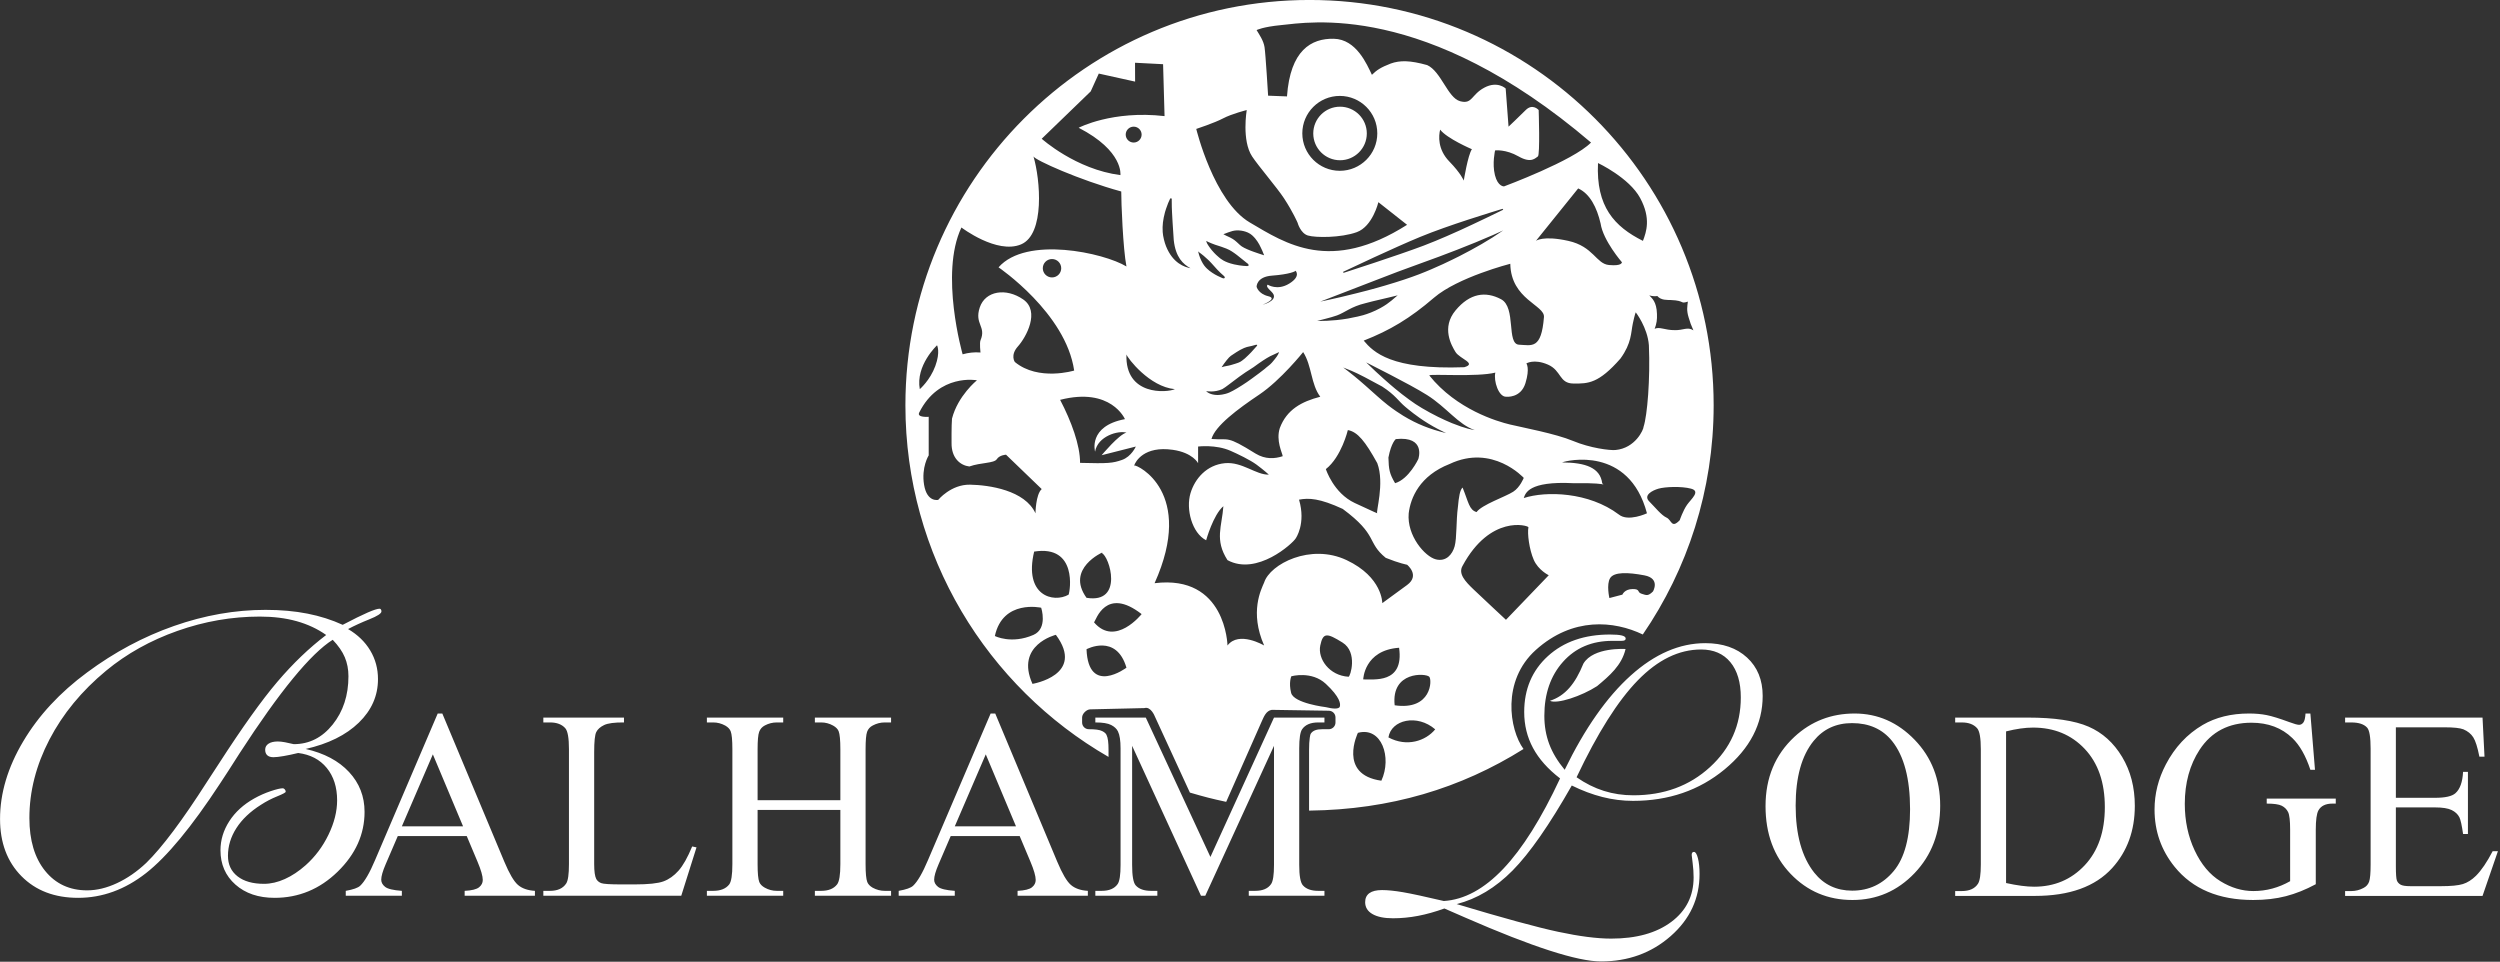 <?xml version="1.0" encoding="UTF-8" standalone="no"?>
<!DOCTYPE svg PUBLIC "-//W3C//DTD SVG 1.1//EN" "http://www.w3.org/Graphics/SVG/1.1/DTD/svg11.dtd">
<svg width="100%" height="100%" viewBox="0 0 967 372" version="1.1" xmlns="http://www.w3.org/2000/svg" xmlns:xlink="http://www.w3.org/1999/xlink" xml:space="preserve" xmlns:serif="http://www.serif.com/" style="fill-rule:evenodd;clip-rule:evenodd;stroke-linejoin:round;stroke-miterlimit:2;">
    <rect x="0" y="0" width="967" height="372" fill="#333333" stroke="none"/>
    <g transform="matrix(1.459,0,0,1.459,-129.034,98.99)">
        <path d="M176.646,101.77C170.813,105.432 162.591,115.452 151.977,131.83C149.739,135.356 148.01,138.035 146.789,139.866C139.262,151.361 132.709,159.287 127.131,163.644C121.553,168.001 115.56,170.18 109.151,170.18C102.912,170.18 97.902,168.264 94.121,164.432C90.34,160.601 88.45,155.548 88.45,149.275C88.45,142.46 90.493,135.61 94.579,128.727C98.665,121.843 104.319,115.74 111.541,110.416C118.764,105.059 126.436,100.956 134.557,98.108C142.678,95.259 150.773,93.835 158.844,93.835C162.879,93.835 166.575,94.166 169.932,94.827C173.289,95.488 176.408,96.48 179.29,97.802C182.139,96.31 184.343,95.225 185.903,94.547C187.462,93.869 188.513,93.53 189.056,93.53C189.226,93.53 189.353,93.598 189.437,93.733C189.522,93.869 189.565,94.039 189.565,94.242C189.565,94.785 188.505,95.48 186.386,96.327C184.266,97.175 182.376,98.04 180.715,98.921C183.258,100.413 185.216,102.304 186.589,104.593C187.962,106.881 188.649,109.416 188.649,112.197C188.649,116.605 186.954,120.453 183.563,123.742C180.172,127.031 175.476,129.354 169.474,130.711C174.391,131.83 178.222,133.864 180.969,136.814C183.715,139.764 185.089,143.291 185.089,147.393C185.089,153.327 182.715,158.609 177.968,163.237C173.221,167.866 167.643,170.18 161.234,170.18C156.962,170.18 153.503,169.01 150.858,166.67C148.213,164.331 146.891,161.296 146.891,157.566C146.891,154.853 147.671,152.285 149.231,149.86C150.79,147.436 152.994,145.427 155.843,143.833C157.233,143.053 158.683,142.409 160.191,141.9C161.7,141.392 162.777,141.137 163.421,141.137C163.591,141.137 163.76,141.231 163.93,141.417C164.099,141.604 164.184,141.816 164.184,142.053C164.184,142.256 163.43,142.663 161.921,143.274C160.412,143.884 158.979,144.63 157.623,145.512C154.775,147.309 152.604,149.369 151.113,151.691C149.621,154.014 148.875,156.464 148.875,159.041C148.875,161.347 149.722,163.161 151.418,164.483C153.113,165.806 155.453,166.467 158.437,166.467C160.234,166.467 162.073,166.043 163.955,165.195C165.837,164.348 167.677,163.127 169.474,161.533C171.983,159.295 174.001,156.6 175.527,153.446C177.052,150.293 177.815,147.258 177.815,144.342C177.815,140.849 176.9,137.984 175.069,135.746C173.238,133.508 170.712,132.186 167.49,131.779C166.1,132.118 164.82,132.389 163.65,132.592C162.48,132.796 161.573,132.898 160.929,132.898C160.217,132.898 159.674,132.728 159.301,132.389C158.928,132.05 158.742,131.558 158.742,130.914C158.742,130.236 159.039,129.702 159.632,129.312C160.225,128.922 161.048,128.727 162.099,128.727C162.607,128.727 163.235,128.795 163.981,128.93C164.727,129.066 165.507,129.236 166.32,129.439C170.423,129.439 173.865,127.701 176.646,124.226C179.426,120.75 180.816,116.486 180.816,111.434C180.816,109.603 180.494,107.924 179.85,106.398C179.206,104.872 178.138,103.329 176.646,101.77ZM174.916,100.498C172.61,98.871 169.999,97.65 167.083,96.836C164.167,96.022 160.912,95.615 157.318,95.615C149.926,95.615 142.652,96.878 135.498,99.405C128.343,101.931 122.036,105.449 116.577,109.959C110.1,115.316 105.09,121.403 101.547,128.218C98.003,135.034 96.232,141.968 96.232,149.021C96.232,154.921 97.622,159.592 100.402,163.034C103.183,166.475 106.896,168.196 111.541,168.196C114.085,168.196 116.721,167.56 119.451,166.289C122.18,165.017 124.766,163.229 127.207,160.923C131.412,156.82 136.786,149.648 143.331,139.408C144.721,137.272 145.772,135.661 146.484,134.576C152.655,125.014 157.809,117.8 161.946,112.934C166.083,108.068 170.406,103.923 174.916,100.498ZM503.258,136.231C508.581,125.279 514.422,116.946 520.78,111.232C527.138,105.519 533.725,102.662 540.54,102.662C545.152,102.662 548.839,103.934 551.603,106.477C554.366,109.02 555.748,112.411 555.748,116.649C555.748,124.075 552.383,130.569 545.652,136.13C538.921,141.691 530.825,144.471 521.365,144.471C518.652,144.471 515.957,144.132 513.278,143.454C510.599,142.776 507.886,141.758 505.14,140.402C499.206,150.846 493.975,158.357 489.449,162.934C484.922,167.512 479.98,170.479 474.622,171.835C486.931,175.531 495.9,177.981 501.529,179.185C507.157,180.389 511.837,180.991 515.567,180.991C522.247,180.991 527.562,179.516 531.512,176.565C535.462,173.615 537.438,169.682 537.438,164.765C537.438,163.545 537.353,162.273 537.183,160.951C537.014,159.628 536.929,158.916 536.929,158.814C536.929,158.543 536.98,158.34 537.081,158.204C537.183,158.068 537.336,158.001 537.539,158.001C537.946,158.001 538.294,158.56 538.582,159.679C538.87,160.798 539.014,162.188 539.014,163.85C539.014,170.36 536.463,175.853 531.359,180.329C526.256,184.805 520.093,187.043 512.871,187.043C506.632,187.043 494.662,183.178 476.962,175.446C474.52,174.361 472.655,173.548 471.367,173.005C468.926,173.887 466.594,174.539 464.373,174.963C462.152,175.387 459.94,175.599 457.736,175.599C455.396,175.599 453.582,175.226 452.293,174.48C451.005,173.734 450.361,172.683 450.361,171.327C450.361,170.275 450.734,169.479 451.48,168.936C452.226,168.394 453.345,168.122 454.837,168.122C456.329,168.122 458.168,168.309 460.355,168.682C462.542,169.055 466.162,169.835 471.214,171.021C476.64,170.682 481.896,167.834 486.982,162.477C492.068,157.119 497.087,149.134 502.037,138.52C498.816,136.045 496.425,133.358 494.866,130.458C493.306,127.559 492.526,124.38 492.526,120.922C492.526,114.852 494.62,109.91 498.807,106.095C502.995,102.281 508.48,100.373 515.261,100.373C516.686,100.373 517.737,100.458 518.415,100.628C519.093,100.797 519.432,101.068 519.432,101.441C519.432,101.645 519.347,101.797 519.178,101.899C519.008,102.001 518.703,102.052 518.262,102.052L515.872,102.052C510.48,102.052 506.132,103.9 502.826,107.596C499.519,111.292 497.866,116.073 497.866,121.939C497.866,124.618 498.299,127.11 499.163,129.416C500.028,131.722 501.393,133.993 503.258,136.231ZM506.411,138.215C508.751,139.843 511.158,141.046 513.634,141.826C516.109,142.606 518.72,142.996 521.467,142.996C529.571,142.996 536.344,140.504 541.786,135.519C547.229,130.535 549.95,124.38 549.95,117.056C549.95,113.055 549.026,109.935 547.178,107.697C545.33,105.46 542.744,104.341 539.421,104.341C533.555,104.341 527.969,107.062 522.662,112.504C517.355,117.946 511.938,126.517 506.411,138.215ZM212.181,153.806L193.897,153.806L190.693,161.259C189.903,163.093 189.509,164.463 189.509,165.368C189.509,166.088 189.851,166.721 190.536,167.267C191.221,167.812 192.701,168.166 194.977,168.329L194.977,169.617L180.105,169.617L180.105,168.329C182.079,167.98 183.356,167.528 183.936,166.97C185.12,165.856 186.432,163.592 187.872,160.179L204.484,121.312L205.703,121.312L222.142,160.597C223.465,163.755 224.667,165.804 225.746,166.744C226.826,167.684 228.329,168.213 230.256,168.329L230.256,169.617L211.624,169.617L211.624,168.329C213.505,168.236 214.776,167.922 215.437,167.388C216.099,166.854 216.43,166.204 216.43,165.438C216.43,164.416 215.966,162.803 215.037,160.597L212.181,153.806ZM211.206,151.229L203.196,132.143L194.977,151.229L211.206,151.229ZM271.945,156.557L273.094,156.801L269.054,169.617L232.485,169.617L232.485,168.329L234.262,168.329C236.258,168.329 237.686,167.679 238.545,166.378C239.033,165.635 239.277,163.917 239.277,161.224L239.277,130.75C239.277,127.802 238.952,125.956 238.302,125.213C237.396,124.191 236.049,123.68 234.262,123.68L232.485,123.68L232.485,122.392L253.869,122.392L253.869,123.68C251.362,123.657 249.603,123.889 248.593,124.377C247.583,124.864 246.892,125.48 246.521,126.223C246.149,126.966 245.964,128.742 245.964,131.551L245.964,161.224C245.964,163.151 246.149,164.475 246.521,165.194C246.799,165.682 247.229,166.042 247.809,166.274C248.39,166.506 250.201,166.622 253.242,166.622L256.69,166.622C260.312,166.622 262.855,166.355 264.317,165.821C265.78,165.287 267.115,164.341 268.323,162.983C269.53,161.625 270.737,159.483 271.945,156.557ZM289.289,144.298L311.23,144.298L311.23,130.785C311.23,128.37 311.079,126.78 310.777,126.014C310.545,125.433 310.057,124.934 309.314,124.516C308.316,123.959 307.259,123.68 306.145,123.68L304.473,123.68L304.473,122.392L324.673,122.392L324.673,123.68L323.001,123.68C321.887,123.68 320.83,123.947 319.832,124.481C319.089,124.853 318.584,125.416 318.317,126.17C318.05,126.925 317.917,128.463 317.917,130.785L317.917,161.259C317.917,163.65 318.067,165.229 318.369,165.995C318.601,166.576 319.077,167.075 319.797,167.493C320.819,168.05 321.887,168.329 323.001,168.329L324.673,168.329L324.673,169.617L304.473,169.617L304.473,168.329L306.145,168.329C308.072,168.329 309.477,167.76 310.359,166.622C310.939,165.879 311.23,164.091 311.23,161.259L311.23,146.875L289.289,146.875L289.289,161.259C289.289,163.65 289.439,165.229 289.741,165.995C289.973,166.576 290.461,167.075 291.204,167.493C292.202,168.05 293.259,168.329 294.373,168.329L296.08,168.329L296.08,169.617L275.845,169.617L275.845,168.329L277.517,168.329C279.467,168.329 280.884,167.76 281.766,166.622C282.323,165.879 282.602,164.091 282.602,161.259L282.602,130.785C282.602,128.37 282.451,126.78 282.149,126.014C281.917,125.433 281.441,124.934 280.721,124.516C279.699,123.959 278.631,123.68 277.517,123.68L275.845,123.68L275.845,122.392L296.08,122.392L296.08,123.68L294.373,123.68C293.259,123.68 292.202,123.947 291.204,124.481C290.484,124.853 289.985,125.416 289.706,126.17C289.428,126.925 289.289,128.463 289.289,130.785L289.289,144.298ZM358.769,153.806L340.485,153.806L337.28,161.259C336.491,163.093 336.096,164.463 336.096,165.368C336.096,166.088 336.439,166.721 337.124,167.267C337.809,167.812 339.289,168.166 341.564,168.329L341.564,169.617L326.693,169.617L326.693,168.329C328.667,167.98 329.943,167.528 330.524,166.97C331.708,165.856 333.02,163.592 334.459,160.179L351.072,121.312L352.291,121.312L368.729,160.597C370.053,163.755 371.254,165.804 372.334,166.744C373.414,167.684 374.917,168.213 376.844,168.329L376.844,169.617L358.212,169.617L358.212,168.329C360.092,168.236 361.363,167.922 362.025,167.388C362.687,166.854 363.018,166.204 363.018,165.438C363.018,164.416 362.553,162.803 361.625,160.597L358.769,153.806ZM357.794,151.229L349.783,132.143L341.564,151.229L357.794,151.229ZM406.83,169.617L388.581,129.88L388.581,161.433C388.581,164.335 388.894,166.146 389.521,166.866C390.38,167.841 391.739,168.329 393.596,168.329L395.268,168.329L395.268,169.617L378.829,169.617L378.829,168.329L380.501,168.329C382.498,168.329 383.914,167.725 384.75,166.518C385.261,165.775 385.516,164.08 385.516,161.433L385.516,130.576C385.516,128.486 385.284,126.977 384.82,126.049C384.494,125.375 383.897,124.812 383.026,124.359C382.155,123.907 380.756,123.68 378.829,123.68L378.829,122.392L392.203,122.392L409.338,159.343L426.194,122.392L439.568,122.392L439.568,123.68L437.931,123.68C435.911,123.68 434.483,124.284 433.647,125.491C433.136,126.234 432.881,127.929 432.881,130.576L432.881,161.433C432.881,164.335 433.206,166.146 433.856,166.866C434.715,167.841 436.074,168.329 437.931,168.329L439.568,168.329L439.568,169.617L419.507,169.617L419.507,168.329L421.179,168.329C423.199,168.329 424.615,167.725 425.428,166.518C425.939,165.775 426.194,164.08 426.194,161.433L426.194,129.88L407.98,169.617L406.83,169.617ZM580.111,121.313C586.247,121.313 591.564,123.644 596.062,128.304C600.559,132.964 602.808,138.781 602.808,145.754C602.808,152.936 600.542,158.898 596.009,163.64C591.477,168.381 585.991,170.752 579.553,170.752C573.045,170.752 567.577,168.439 563.149,163.814C558.721,159.189 556.507,153.203 556.507,145.858C556.507,138.351 559.064,132.226 564.177,127.484C568.617,123.37 573.928,121.313 580.111,121.313ZM579.448,123.859C575.218,123.859 571.824,125.427 569.268,128.565C566.083,132.47 564.491,138.188 564.491,145.719C564.491,153.436 566.141,159.374 569.442,163.535C571.976,166.696 575.323,168.277 579.483,168.277C583.923,168.277 587.589,166.545 590.483,163.082C593.377,159.619 594.824,154.156 594.824,146.695C594.824,138.606 593.232,132.575 590.047,128.6C587.491,125.439 583.958,123.859 579.448,123.859ZM606.783,169.671L606.783,168.381L608.561,168.381C610.56,168.381 611.977,167.742 612.814,166.464C613.326,165.697 613.581,163.977 613.581,161.304L613.581,130.762C613.581,127.81 613.256,125.962 612.605,125.218C611.699,124.196 610.35,123.684 608.561,123.684L606.783,123.684L606.783,122.394L626.028,122.394C633.094,122.394 638.469,123.196 642.153,124.8C645.837,126.404 648.801,129.077 651.044,132.819C653.287,136.561 654.408,140.884 654.408,145.789C654.408,152.367 652.409,157.864 648.412,162.28C643.926,167.207 637.092,169.671 627.911,169.671L606.783,169.671ZM620.275,166.255C623.227,166.905 625.703,167.231 627.702,167.231C633.094,167.231 637.568,165.336 641.125,161.548C644.681,157.759 646.459,152.622 646.459,146.137C646.459,139.606 644.681,134.458 641.125,130.692C637.568,126.927 633.001,125.044 627.423,125.044C625.331,125.044 622.948,125.381 620.275,126.055L620.275,166.255ZM700.953,121.313L702.174,136.236L700.953,136.236C699.721,132.517 698.129,129.716 696.177,127.833C693.364,125.114 689.75,123.754 685.334,123.754C679.314,123.754 674.735,126.136 671.597,130.901C668.97,134.922 667.657,139.711 667.657,145.266C667.657,149.775 668.529,153.889 670.272,157.608C672.015,161.327 674.299,164.052 677.123,165.784C679.947,167.515 682.847,168.381 685.822,168.381C687.565,168.381 689.25,168.16 690.877,167.719C692.504,167.277 694.073,166.626 695.584,165.766L695.584,152.099C695.584,149.728 695.404,148.177 695.044,147.445C694.683,146.713 694.126,146.155 693.37,145.771C692.615,145.388 691.284,145.196 689.378,145.196L689.378,143.871L707.682,143.871L707.682,145.196L706.811,145.196C704.998,145.196 703.754,145.8 703.08,147.009C702.615,147.869 702.383,149.566 702.383,152.099L702.383,166.568C699.71,168.009 697.072,169.067 694.468,169.741C691.865,170.415 688.971,170.752 685.787,170.752C676.652,170.752 669.714,167.823 664.972,161.966C661.416,157.573 659.638,152.506 659.638,146.765C659.638,142.604 660.638,138.618 662.636,134.806C665.007,130.274 668.261,126.787 672.399,124.347C675.862,122.324 679.953,121.313 684.671,121.313C686.391,121.313 687.954,121.453 689.361,121.732C690.767,122.011 692.76,122.627 695.34,123.58C696.642,124.068 697.513,124.312 697.955,124.312C698.396,124.312 698.774,124.108 699.088,123.702C699.402,123.295 699.594,122.499 699.663,121.313L700.953,121.313ZM723.616,124.974L723.616,143.662L734.005,143.662C736.702,143.662 738.503,143.255 739.409,142.442C740.618,141.372 741.292,139.49 741.432,136.793L742.722,136.793L742.722,153.25L741.432,153.25C741.106,150.949 740.781,149.473 740.455,148.822C740.037,148.008 739.351,147.369 738.398,146.904C737.445,146.44 735.981,146.207 734.005,146.207L723.616,146.207L723.616,161.792C723.616,163.884 723.709,165.156 723.895,165.61C724.08,166.063 724.406,166.423 724.871,166.69C725.336,166.958 726.219,167.091 727.52,167.091L735.539,167.091C738.212,167.091 740.153,166.905 741.362,166.533C742.571,166.162 743.733,165.429 744.848,164.337C746.29,162.896 747.766,160.723 749.276,157.817L750.671,157.817L746.592,169.671L710.158,169.671L710.158,168.381L711.831,168.381C712.947,168.381 714.004,168.114 715.004,167.579C715.748,167.207 716.253,166.65 716.521,165.906C716.788,165.162 716.921,163.64 716.921,161.339L716.921,130.622C716.921,127.624 716.619,125.776 716.015,125.079C715.178,124.149 713.784,123.684 711.831,123.684L710.158,123.684L710.158,122.394L746.592,122.394L747.115,132.749L745.755,132.749C745.267,130.262 744.726,128.554 744.134,127.624C743.541,126.694 742.664,125.985 741.501,125.497C740.572,125.149 738.933,124.974 736.585,124.974L723.616,124.974ZM492.344,130.724C475.687,141.163 457.016,146.792 435.614,147.054L435.491,147.054L435.491,130.915C435.491,129.638 435.548,128.591 435.672,127.773C435.752,127.241 435.818,126.841 435.978,126.606C436.559,125.77 437.6,125.478 439.001,125.478L440.715,125.478C441.698,125.478 442.494,124.683 442.494,123.701L442.494,122.353C442.494,121.372 441.698,120.576 440.715,120.576L425.61,120.341C424.09,120.577 423.505,122.183 422.935,123.421L413.518,144.732C409.657,143.906 407.771,143.409 403.895,142.277L394.6,122.082C394.6,122.082 393.56,119.356 391.838,119.876L377.487,120.211C376.504,120.211 375.322,121.372 375.322,122.353L375.322,123.701C375.322,124.683 376.119,125.478 377.101,125.478C378.738,125.478 379.936,125.604 380.676,125.988C381.192,126.256 381.58,126.553 381.773,126.951L381.784,126.973C382.188,127.78 382.325,129.1 382.325,130.915L382.325,132.822C350.157,114.272 328.475,79.455 328.475,39.599C328.475,-19.706 376.482,-67.855 435.614,-67.855C494.745,-67.855 542.752,-19.706 542.752,39.599C542.752,62.143 535.815,83.075 523.967,100.363C516.323,96.706 505.404,95.655 495.607,104.461C486.49,112.657 488.587,125.58 492.344,130.724ZM439.942,119.629C441.649,120.056 443.399,120.232 443.639,119.487C443.879,118.742 443.71,116.974 439.942,113.456C436.174,109.937 430.791,111.439 430.791,111.439C430.791,111.439 430.038,113.07 430.734,115.841C431.431,118.612 439.942,119.629 439.942,119.629ZM421.578,-59.874C422.312,-58.639 423.405,-57.113 423.685,-55.355C423.966,-53.598 424.632,-42.482 424.632,-42.482L429.636,-42.288C430.508,-54.551 436.071,-57.691 442.048,-57.572C448.026,-57.454 450.822,-50.782 452.152,-48.013C453.465,-49.299 454.514,-49.989 457.15,-51.006C459.564,-51.874 462.245,-51.868 466.807,-50.59C470.493,-48.919 472.255,-41.918 475.522,-41.02C478.788,-40.122 478.447,-42.735 481.954,-44.61C485.462,-46.484 487.614,-44.383 487.614,-44.383L488.374,-34.27C488.374,-34.27 491.079,-36.819 492.929,-38.671C494.779,-40.523 496.363,-38.671 496.363,-38.671C496.363,-38.671 496.757,-26.726 496.152,-26.377C495.548,-26.027 494.464,-24.42 491.04,-26.377C487.616,-28.333 484.808,-27.972 484.808,-27.972C484.808,-27.972 483.993,-24.514 484.764,-21.427C485.536,-18.339 487.177,-18.432 487.177,-18.432C487.177,-18.432 505.516,-25.237 510.24,-30.057C466.174,-67.653 435.163,-61.871 428.115,-61.198C423.208,-60.729 421.578,-59.874 421.578,-59.874ZM443.639,-42.419C438.154,-42.419 433.7,-37.971 433.7,-32.492C433.7,-27.013 438.154,-22.565 443.639,-22.565C449.125,-22.565 453.578,-27.013 453.578,-32.492C453.578,-37.971 449.125,-42.419 443.639,-42.419ZM443.701,-39.562C447.618,-39.562 450.799,-36.382 450.799,-32.464C450.799,-28.546 447.618,-25.365 443.701,-25.365C439.783,-25.365 436.602,-28.546 436.602,-32.464C436.602,-36.382 439.783,-39.562 443.701,-39.562ZM444.514,4.219C444.574,4.297 444.564,4.416 444.624,4.494C444.642,4.517 444.679,4.477 444.706,4.468C444.893,4.407 458.89,-0.09 465.88,-2.733C469.879,-4.244 474.808,-6.482 475.574,-6.83C479.454,-8.591 486.433,-11.973 486.815,-12.174C486.895,-12.216 486.885,-12.357 486.965,-12.399C486.897,-12.415 486.841,-12.467 486.773,-12.482C486.749,-12.488 486.725,-12.468 486.701,-12.461C484.011,-11.632 472.54,-8.171 464.963,-5.047C457.96,-2.159 446.137,3.449 444.514,4.219ZM386.676,43.27C386.676,43.27 382.999,34.69 369.491,38.156C372.458,43.818 374.805,50.213 374.779,54.864C382.348,55.068 383.418,54.938 385.897,54.082C388.375,53.226 389.564,50.535 389.564,50.535L380.494,52.838C380.494,52.838 385.105,47.294 387.077,46.852C384.875,46.219 379.454,47.786 378.76,51.886C378.76,51.886 376.808,45.133 386.676,43.27ZM404.06,3.265C402.101,2.19 400.11,0.402 399.616,-4.206C399.575,-4.584 399.577,-4.584 399.304,-8.945C399.155,-11.335 399.174,-11.335 399.16,-11.543C399.088,-12.679 399.098,-13.479 399.095,-13.593C399.061,-14.791 399.096,-15.034 399.088,-15.057C399.053,-15.157 398.962,-15.231 398.927,-15.331C398.84,-15.27 398.74,-15.23 398.652,-15.17C398.651,-15.169 398.413,-14.684 398.124,-13.999C397.767,-13.154 397.326,-11.721 397.295,-11.606C396.765,-9.587 396.579,-8.121 396.686,-6.34C396.76,-5.117 397.191,-3.511 397.564,-2.579C399.406,2.022 402.525,2.957 404.06,3.265ZM362.428,-26.377C364.224,-20.305 365.525,-5.725 359.119,-3.053C352.712,-0.38 343.326,-7.536 343.326,-7.536C337.524,4.738 343.644,26.085 343.644,26.085C345.163,25.657 346.733,25.464 348.378,25.608C348.378,25.608 348.096,23.043 348.383,22.373C349.978,18.645 346.717,18.115 348.179,13.683C349.642,9.25 355.159,8.385 359.71,11.54C364.261,14.695 360.45,21.596 358.32,23.969C356.19,26.342 357.491,28.124 357.491,28.124C363.749,33.286 373.218,30.392 373.218,30.392C371.012,15.127 353.168,3.026 353.168,3.026C360.524,-5.363 381.098,-0.829 387.077,2.796C386.156,-1.929 385.683,-14.332 385.698,-17.081C374.608,-20.118 362.83,-25.415 362.428,-26.377ZM518.441,1.687C518.441,1.687 513.445,-4.062 512.776,-8.611C511.799,-12.819 509.956,-16.496 506.835,-17.896L495.63,-3.989C495.63,-3.989 497.506,-5.483 504.216,-3.989C510.925,-2.495 511.577,2.1 515.008,2.412C518.439,2.724 518.373,1.779 518.441,1.687ZM431.89,3.914C432.006,4.068 430.261,4.887 425.67,5.224C421.504,5.529 421.578,8.17 421.578,8.17C421.578,8.17 422.006,10.041 424.685,10.685C427.364,11.329 423.163,12.938 423.163,12.938C423.163,12.938 426.935,12.019 426.056,10.186C425.626,9.288 423.765,8.25 424.53,7.62C424.53,7.62 427.052,9.31 430.253,7.327C433.454,5.345 431.89,3.914 431.89,3.914ZM467.351,31.672C474.597,40.729 485.415,43.893 488.742,44.69C492.07,45.488 500.819,47.113 505.438,49.037C510.056,50.962 515.202,51.588 516.713,51.458C522.003,50.97 524.176,46.046 524.18,45.269C525.154,42.332 525.967,32.614 525.583,23.69C525.228,18.96 522.097,14.95 522.097,14.95C522.097,14.95 521.862,15.393 521.33,17.882C520.798,20.371 521.033,23.093 518.04,27.215C512.262,33.807 509.524,33.877 505.615,33.832C501.723,33.827 502.463,30.384 498.79,28.802C495.117,27.22 493.098,28.505 493.098,28.505C493.098,28.505 494.092,29.725 492.85,33.746C491.608,37.767 487.774,37.331 487.774,37.331C485.754,37.448 484.355,33.128 484.873,30.934C480.083,32.147 467.927,31.223 467.351,31.672ZM492.408,58.847C492.408,58.847 484.144,49.767 472.752,55.162C464.809,58.276 462.398,64.11 461.905,68.243C461.389,74.192 466.222,79.712 469.098,80.441C471.817,81.131 473.483,79.144 474.084,76.982C474.685,74.82 474.465,70.121 474.946,66.61C475.201,63.802 475.492,62.04 476.192,61.407C477.766,65.293 477.932,67.352 479.895,67.909C481.309,65.946 487.584,63.835 489.624,62.507C491.429,61.348 492.408,58.847 492.408,58.847ZM445.96,111.565C446.418,111.591 448.482,105.063 444.349,102.497C440.216,99.931 439.193,99.788 438.462,103.283C437.73,106.779 440.838,111.272 445.96,111.565ZM406.071,-1.206C406.162,-0.833 406.394,0.184 406.958,1.321C407.482,2.377 407.942,2.904 408.432,3.373C410.165,5.032 412.741,5.965 412.757,5.963C412.898,5.95 413.028,5.87 413.17,5.857C413.055,5.461 413.073,5.452 413.046,5.429C411.561,4.172 410.577,3.01 409.595,1.906C409.129,1.382 408.784,1.081 408.676,0.979C406.789,-0.791 406.581,-0.687 406.071,-1.206ZM445.772,46.172C445.772,46.172 444.089,53.266 439.942,56.518C439.942,56.518 441.949,62.857 447.609,65.508C453.27,68.159 453.578,68.233 453.578,68.233C453.089,68.079 455.584,60.362 453.578,54.948C450.383,49.159 448.362,46.633 445.772,46.172ZM371.735,89.809C372.148,88.889 374.131,76.549 362.606,78.386C359.808,90.096 367.713,92.091 371.735,89.809ZM458.494,48.56C458.494,48.56 457.291,49.454 456.529,53.461C456.619,56.563 456.769,57.681 458.3,60.254C461.977,59.153 464.454,53.849 464.454,53.849C464.454,53.849 466.583,47.71 458.494,48.56ZM364.473,93.27C364.473,93.27 354.306,90.981 352.191,100.766C352.191,100.766 356.565,103.017 362.406,100.477C366.295,98.787 364.473,93.27 364.473,93.27ZM418.964,-38.671C418.964,-38.671 414.989,-37.672 412.695,-36.461C410.4,-35.249 405.583,-33.666 405.583,-33.666C405.583,-33.666 410.222,-14.494 419.788,-8.861C429.354,-3.227 441.143,4.656 461.474,-8.247L453.867,-14.246C453.867,-14.246 452.351,-7.827 448.14,-6.3C443.929,-4.773 437.157,-4.806 435.175,-5.414C433.194,-6.022 432.456,-8.776 432.456,-8.776C432.456,-8.776 431.3,-11.52 428.845,-15.278C427.033,-18.053 422.049,-23.861 420.39,-26.377C417.596,-30.612 418.964,-38.671 418.964,-38.671ZM378.487,97.152C384.132,103.743 391.099,94.956 391.099,94.956C381.584,87.554 379.002,96.569 378.487,97.152ZM408.221,-3.972C408.221,-3.971 408.3,-3.59 408.449,-3.315C408.837,-2.599 409.553,-1.694 409.696,-1.526C410.627,-0.434 411.226,0.067 411.618,0.393C412.015,0.723 412.988,1.643 415.626,2.246C417.48,2.67 419.136,2.701 419.141,2.699C419.275,2.65 419.39,2.559 419.524,2.51C419.448,2.39 419.41,2.249 419.335,2.128C419.335,2.128 419.122,1.973 418.815,1.728C418.566,1.529 418.571,1.524 418.323,1.325C416.524,-0.128 416.511,-0.137 416.347,-0.256C415.766,-0.679 415.744,-0.706 415.648,-0.769C414.652,-1.43 414.376,-1.7 412.256,-2.424C411.39,-2.72 411.446,-2.667 410.581,-2.969C409.107,-3.484 408.264,-3.963 408.221,-3.972ZM367.341,0.826C365.994,0.826 364.899,1.919 364.899,3.265C364.899,4.611 365.994,5.704 367.341,5.704C368.689,5.704 369.783,4.611 369.783,3.265C369.783,1.919 368.689,0.826 367.341,0.826ZM396.789,-50.828L389.351,-51.212L389.371,-46.212L379.742,-48.343L377.601,-43.617L364.61,-31.062C364.61,-31.062 373.633,-22.931 385.475,-21.427C385.475,-21.427 386.386,-27.805 374.41,-33.976C374.41,-33.976 383.333,-38.66 397.179,-37.065L396.789,-50.828ZM525.68,10.449C526.389,11.249 527.617,12.073 527.725,15.398C527.774,16.906 527.663,17.843 527.105,19.355C528.288,18.656 529.869,19.712 532.414,19.675C534.603,19.775 535.854,18.688 537.383,19.736C536.533,17.658 536.74,18.328 536.128,16.346C535.517,14.365 535.767,13.451 535.915,12.114C533.753,12.799 535.252,11.845 531.41,11.694C530.457,11.647 528.836,11.821 527.818,10.634C526.681,10.822 525.68,10.449 525.68,10.449ZM513.574,60.602C513.23,60.503 511.484,60.153 505.568,60.254C493.599,59.646 492.845,62.961 492.408,64.191C498.308,62.277 509.654,62.555 517.618,68.56C520.082,70.58 525.07,68.233 525.07,68.233C520.301,50.252 503.699,54.234 502.582,54.749C508.822,54.775 512.676,56.176 513.206,60.254C513.314,60.453 513.481,60.558 513.574,60.602ZM493.649,71.926C493.51,71.425 483.522,68.564 476.188,82.156C474.967,84.243 476.892,86.3 479.055,88.373C481.217,90.446 487.689,96.469 487.689,96.469L499.034,84.656C499.034,84.656 496.264,83.319 495.063,80.581C493.863,77.842 493.314,73.576 493.649,71.926ZM526.668,88.95C526.668,88.95 528.716,85.507 524.375,84.682C520.035,83.858 516.338,83.748 515.307,85.418C514.276,87.088 515.11,90.703 515.11,90.703L518.56,89.797C518.56,89.797 519.101,88.34 521.251,88.319C523.401,88.299 522.338,89.148 523.643,89.562C524.947,89.976 525.372,90.242 526.668,88.95ZM336.863,23.69C336.863,23.69 331.127,29.041 332.287,35.322C332.287,35.322 335.008,32.998 336.403,29.191C337.798,25.384 336.863,23.69 336.863,23.69ZM448.44,126.438C448.44,126.438 443.053,137.528 454.658,139.126C457.516,132.973 454.726,124.714 448.44,126.438ZM437.641,17.232C438.006,17.236 441.528,17.335 445.778,16.605C445.954,16.575 447.343,16.292 447.567,16.24C447.997,16.141 450.885,15.744 454.419,13.815C456.963,12.427 458.278,10.958 458.99,10.449C457.872,10.745 456.908,10.956 456.785,10.987C454.418,11.576 453.141,11.797 450.378,12.545C446.638,13.442 445.027,14.987 442.904,15.768C441.195,16.397 438.058,17.087 437.641,17.232ZM389.102,55.626C389.053,55.797 389.076,55.837 389.145,55.681C389.125,55.66 389.111,55.642 389.102,55.626ZM389.124,55.553C389.95,55.307 405.362,62.675 394.535,86.764C413.499,84.411 413.864,103.283 413.864,103.283C416.873,99.303 423.58,103.283 423.58,103.283C419.667,94.388 422.806,88.418 423.58,86.587C425.139,81.686 435.89,76.133 445.445,80.65C455,85.167 454.903,92.052 454.903,92.052C454.903,92.052 457.956,89.825 461.474,87.248C464.991,84.671 461.474,81.869 461.474,81.869C461.474,81.869 459.41,81.497 455.821,80.045C450.704,75.888 453.911,74.099 444.405,67.069C438.29,64.245 435.423,64.125 432.83,64.618C434.718,70.999 431.947,74.888 431.947,74.888C431.161,76.22 421.673,84.886 413.864,80.651C410.389,75.247 412.395,71.727 412.774,66.355C410.074,68.623 408.204,75.387 408.204,75.387C404.445,73.462 402.788,67.124 404.06,62.897C405.23,59.008 408.376,55.406 413.17,54.948C417.753,54.511 421.446,58.108 424.832,57.982C424.832,57.982 423.411,56.703 421.578,55.346C419.869,54.082 416.56,52.497 414.665,51.665C410.737,49.941 406.071,50.535 406.071,50.535L406.071,54.948C406.071,54.948 404.684,52.176 399.395,51.407C391.761,50.297 389.47,54.516 389.124,55.553ZM389.102,55.626L389.124,55.553C389.089,55.564 389.08,55.588 389.102,55.626ZM387.073,26.12L387.077,26.024C387.058,26.034 387.057,26.067 387.073,26.12ZM387.073,26.12C386.679,37.161 397.841,36.271 399.923,35.322C393.167,34.719 387.359,27.083 387.073,26.12ZM368.364,100.449C368.364,100.449 357.507,103.111 362.162,113.456C362.162,113.456 376.269,111.127 368.364,100.449ZM468.933,125.512C464.161,121.381 457.278,122.947 456.529,127.646C461.423,130.277 466.402,128.585 468.933,125.512ZM533.759,70.069C533.759,70.069 534.61,67.533 535.696,65.984C536.782,64.435 539.377,62.393 536.755,61.7C534.132,61.007 529.809,61.217 528.134,61.7C526.459,62.183 524.048,63.448 525.68,65.092C527.313,66.736 528.89,68.754 530.264,69.38C531.639,70.006 531.53,72.38 533.759,70.069ZM467.351,111.565C466.486,110.613 457.207,110.052 458.185,119.133C467.993,120.575 468.154,112.356 467.351,111.565ZM427.548,25.494C425.97,26.22 425.96,26.197 425.204,26.574C424.16,27.095 422.219,28.442 422.136,28.506C419.861,30.234 419.723,30.028 417.01,32.005C414.64,33.733 413.552,34.702 412.476,35.322C410.403,36.248 408.348,35.865 408.205,35.846C408.751,36.46 410.031,36.912 411.364,36.868C411.606,36.861 412.936,36.817 414.317,36.228C415.504,35.722 417.497,34.443 417.764,34.271C418.16,34.017 419.118,33.447 422.34,31.03C423.612,30.077 423.603,30.067 423.699,29.978C424.396,29.327 425.08,28.942 425.655,28.271C426.859,26.867 427.281,26.277 427.548,25.494ZM388.99,-34.27C387.826,-34.27 386.88,-33.326 386.88,-32.163C386.88,-31 387.826,-30.057 388.99,-30.057C390.154,-30.057 391.099,-31 391.099,-32.163C391.099,-33.326 390.154,-34.27 388.99,-34.27ZM340.827,43.137C342.381,37.053 347.44,32.969 347.44,32.969C347.44,32.969 337.344,31.082 332.132,41.535C331.441,42.922 334.651,42.654 334.651,42.654L334.651,52.875C334.651,52.875 332.647,56.024 333.429,60.706C334.211,65.388 337.17,64.675 337.17,64.675C337.17,64.675 340.546,60.551 345.613,60.645C350.68,60.739 360.158,62.12 362.96,68.233C362.96,68.233 363.008,63.244 364.61,61.811L355.149,52.698C355.149,52.698 353.431,52.77 352.706,53.888C351.98,55.007 348.478,54.737 345.423,55.824C343.025,55.528 340.647,53.605 340.71,49.563C340.71,49.563 340.668,44.957 340.827,43.137ZM512.09,-24.624C511.548,-13.064 516.428,-7.781 524.003,-3.989C524.902,-6.372 526.173,-9.933 523.276,-15.331C520.378,-20.728 512.09,-24.624 512.09,-24.624ZM478.66,-28.289C478.66,-28.289 472.027,-31.125 470.242,-33.479C469.828,-31.862 469.555,-28.241 472.671,-25.043C475.787,-21.844 476.504,-19.969 476.504,-19.969C476.504,-19.969 477.589,-26.726 478.66,-28.289ZM444.543,29.579C445.954,30.637 445.94,30.654 446.761,31.299C446.974,31.467 447.768,32.088 448.744,32.924C448.872,33.034 449.578,33.638 450.341,34.308C452.981,36.626 454.326,37.937 456.36,39.537C457.772,40.649 459.506,41.802 460.455,42.376C464.149,44.613 467.484,45.92 471.828,46.979C470.613,46.398 468.867,45.531 467.068,44.428C463.888,42.477 461.668,40.558 461.035,40.035C459.181,38.505 458.444,36.947 454.862,34.624C454.618,34.466 451.581,32.846 450.251,32.15C447.348,30.631 445.685,30.018 444.543,29.579ZM488.84,2.08C488.84,2.08 474.93,5.645 468.591,11.096C462.253,16.548 456.924,19.737 449.975,22.453C452.565,25.525 457.25,30.221 476.631,29.506C480.083,28.519 475.433,27.274 474.327,25.494C473.222,23.714 470.526,19.009 474.327,14.439C478.129,9.868 482.291,9.314 486.382,11.476C490.473,13.637 487.748,23.388 491.157,23.538C494.565,23.687 497.073,24.845 497.762,16.232C498.059,13.033 489.004,11.579 488.84,2.08ZM376.491,104.271C376.974,116.73 387.077,109.164 387.077,109.164C384.405,100.018 376.491,104.271 376.491,104.271ZM449.847,112.278C452.483,112.164 460.732,113.577 459.357,103.88C450.057,104.529 449.847,112.278 449.847,112.278ZM479.405,46.172C475.025,44.694 472,40.176 466.751,36.871C461.968,33.86 450.968,28.44 450.625,28.227C454.189,31.712 456.909,34.027 458.251,35.15C458.406,35.28 460.006,36.571 460.113,36.653C463.069,38.912 464.257,39.746 467.518,41.536C470.513,43.179 473.325,44.319 473.369,44.336C477.083,45.831 478.803,46.077 479.405,46.172ZM380.847,78.527C380.847,78.527 370.883,82.861 376.491,90.639C386.433,92.275 382.61,79.565 380.494,78.747L380.847,78.527ZM412.299,29.506C413.378,29.161 413.944,29.181 414.766,28.934C415.24,28.792 416.832,28.349 417.257,28.071C417.394,27.982 417.971,27.633 418.478,27.168C419.947,25.818 420.306,25.392 421.675,23.843C421.763,23.744 421.702,23.722 421.73,23.593C421.646,23.578 421.564,23.553 421.48,23.538C421.473,23.537 421.466,23.542 421.459,23.544C419.44,24.149 419.46,23.929 418.254,24.416C417.002,24.922 415.305,26.129 414.758,26.487C414.226,26.836 413.131,28.24 412.299,29.506ZM433.925,25.495C433.925,25.495 427.975,32.945 422.301,36.753C416.626,40.562 410.571,45.06 409.621,48.53C414.453,48.898 413.439,47.508 421.3,52.397C423.926,53.99 426.428,53.782 428.505,53.097C428.398,52.212 426.664,48.982 427.731,45.643C429.581,40.712 433.518,38.621 438.46,37.331C435.971,34.061 436.254,29.112 433.925,25.495ZM486.963,-6.768C485.622,-6.136 485.405,-6.047 484.256,-5.542C478.546,-3.033 471.012,-0.144 465.697,1.746C461.595,3.206 456.228,5.222 453.035,6.49C450.772,7.389 443.883,10.024 438.462,12.114C438.897,12.023 441.867,11.4 443.885,10.917C450.029,9.447 452.747,8.701 455.607,7.86C463.359,5.582 466.718,4.111 471,2.167C472.08,1.677 474.703,0.392 475.39,0.04C479.358,-1.998 483.192,-4.14 486.963,-6.768ZM412.774,-5.752C414.083,-5.035 414.144,-5.153 415.256,-4.496C415.564,-4.314 416.022,-3.957 416.295,-3.7C416.619,-3.397 416.631,-3.41 416.948,-3.099C417,-3.047 417.279,-2.773 417.653,-2.516C417.712,-2.476 418.185,-2.194 418.303,-2.14C418.878,-1.877 418.894,-1.848 419.087,-1.77C419.614,-1.557 419.683,-1.512 419.892,-1.435C420.379,-1.255 420.583,-1.168 420.663,-1.142C421.676,-0.811 422.12,-0.634 422.302,-0.577C422.957,-0.372 423.31,-0.253 423.58,-0.164C423.069,-1.465 423.014,-1.564 422.723,-2.159C422.298,-3.031 422.31,-3.037 421.787,-3.852C421.784,-3.857 421.302,-4.529 421.186,-4.658C420.692,-5.206 420.186,-5.782 419.276,-6.191C418.507,-6.536 417.716,-6.671 417.57,-6.692C415.587,-6.968 414.719,-6.47 412.774,-5.752ZM519.398,104.214C518.393,108.549 515.112,111.327 511.845,114.054C507.776,116.69 501.239,118.886 499.338,117.947C503.413,116.62 506.041,113.44 508.225,108.074C510.9,103.628 519.398,104.214 519.398,104.214Z" style="fill:white;"/>
    </g>
</svg>
